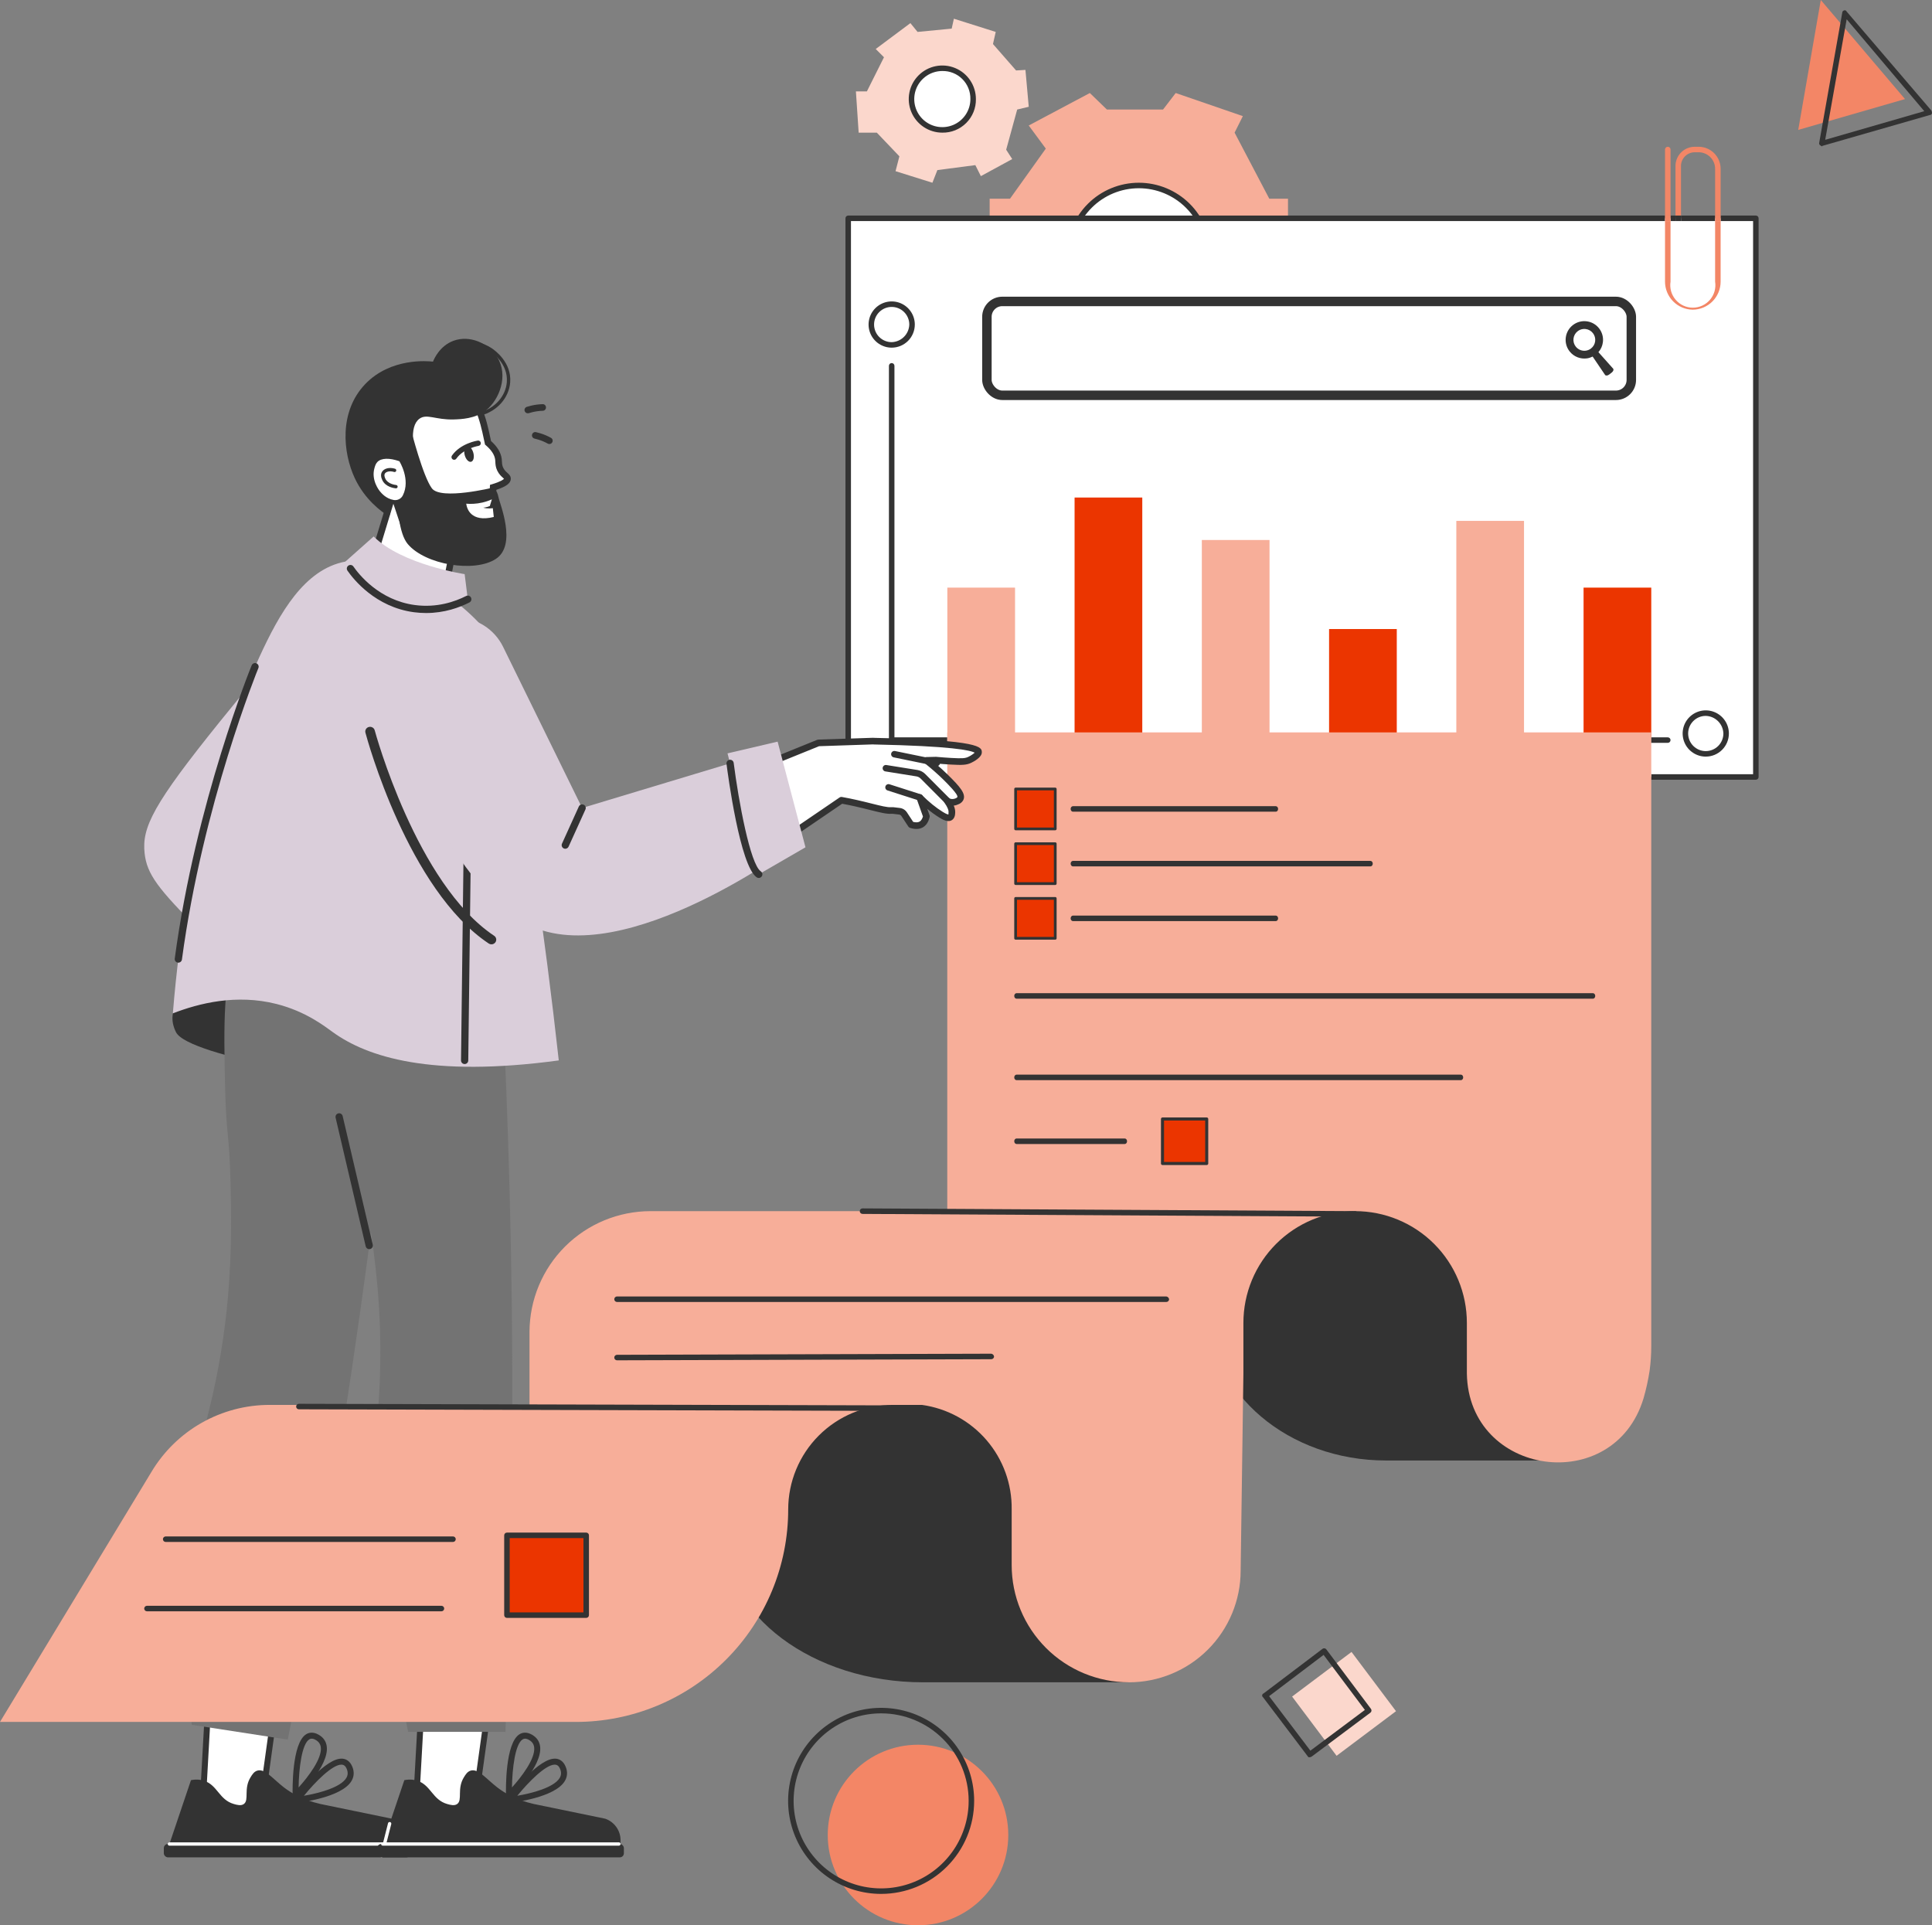 <svg xmlns="http://www.w3.org/2000/svg" id="b" width="613.397" height="611.274" viewBox="0 0 613.397 611.274"><rect x="0" y="0" width="613.397" height="611.274" fill="#808080" stroke="none"/><g id="c"><g id="d"><path d="m89.195,528.667l-6.981,50.244c-3.231,3.803-8.223,5.266-12.181,3.748-5.252-2.015-8.301-9.131-5.363-15.639,1.002-17.965,2.004-35.93,3.007-53.895l21.519,15.542Z" style="fill:#fff;"></path><path d="m73.28,584.196c-1.234,0-2.447-.21-3.588-.648-2.687-1.031-4.924-3.313-6.137-6.262-1.361-3.309-1.296-7.124.173-10.494l2.997-53.722c.02-.347.227-.657.542-.807.315-.147.687-.116.968.089l21.519,15.542c.286.206.434.555.386.904l-6.981,50.243c-.025.179-.1.348-.217.486-2.537,2.986-6.174,4.669-9.661,4.669Zm-4.749-69.279l-2.909,52.156c-.007.117-.035.232-.083.338-1.325,2.935-1.405,6.27-.221,9.149,1.014,2.466,2.857,4.364,5.057,5.207,3.551,1.362,8.01.017,10.935-3.27l6.863-49.395-19.641-14.186Z" style="fill:#333;"></path><path d="m81.651,562.188c2.442-.774,4.97,2.595,8.467,5.292,2.314,1.785,5.991,4,11.642,5.292,7.553,1.556,15.106,3.111,22.659,4.667.589.204,2.262.869,3.521,2.637.851,1.196,1.339,2.65,1.339,4.19v3.324s-76.205,0-76.205,0l7.561-22.393c1.879-.357,3.231-.102,4.081.167,4.365,1.38,4.815,6.057,9.526,7.409,1.077.309,2.298.634,3.175,0,1.759-1.271-.136-4.798,2.117-8.467.554-.903,1.102-1.795,2.117-2.117Z" style="fill:#333;"></path><rect x="52.016" y="585.473" width="78.322" height="4.234" rx="1.28" ry="1.28" style="fill:#333;"></rect><path d="m128.75,586.002H53.79c-.292,0-.529-.237-.529-.529,0-.292.237-.529.529-.529h74.961c.292,0,.529.237.529.529,0,.292-.237.529-.529.529Z" style="fill:#fff;"></path><path d="m93.863,570.843c-.12,0-.241-.022-.357-.069-.353-.142-.587-.481-.596-.86-.043-1.687-.283-16.555,4.337-19.315.807-.482,2.144-.842,3.929.177,1.493.853,2.357,2.103,2.567,3.717.799,6.125-8.801,15.672-9.21,16.075-.182.179-.424.274-.669.274Zm5.101-18.816c-.327,0-.563.104-.739.209-2.424,1.447-3.333,9.351-3.419,15.279,3.023-3.348,7.513-9.198,7.046-12.777-.131-1.003-.661-1.758-1.622-2.306-.531-.304-.943-.405-1.266-.405Z" style="fill:#333;"></path><path d="m94.286,572.385c-.339,0-.657-.182-.828-.482-.188-.33-.162-.74.066-1.044,1.013-1.349,10.039-13.171,15.381-12.461.932.123,2.204.668,2.972,2.575.642,1.595.544,3.112-.292,4.508-3.173,5.3-16.624,6.835-17.195,6.897-.035.004-.07.006-.105.006Zm14.101-12.113c-2.878,0-8.261,5.428-11.888,9.882,4.449-.751,11.598-2.555,13.451-5.651.519-.869.571-1.79.159-2.816-.46-1.142-1.049-1.344-1.451-1.397-.088-.012-.178-.018-.27-.018Z" style="fill:#333;"></path><path d="m59.779,315.02s-7.887,4.731-3.902,12.7c3.985,7.969,59.769,15.938,59.769,15.938l23.907-157.391c-7.942.318-15.884.635-23.826.953-15.359.614-28.427,11.385-31.963,26.344-7.995,33.818-15.99,67.637-23.984,101.455Z" style="fill:#333;"></path><path d="m119.176,318.657c5.714,2.656,12.175,5.746,12.175,5.746l8.841,14.281c.949,1.533-.322,3.476-2.107,3.221h0c-.99-.141-1.879-.682-2.46-1.495l-7.73-10.823-13.819-6.087h0c-1.28-3.18,1.992-6.288,5.101-4.843Z" style="fill:#eb3500;"></path><path d="m114.934,317.491c.864,0,20.737,9.505,20.737,9.505l8.841,14.281c.949,1.533-.322,3.476-2.107,3.221h0c-.99-.141-1.879-.682-2.46-1.495l-7.73-10.823-13.819-6.087-3.462-8.602Z" style="fill:#eb3500;"></path><path d="m120.982,319.219c.864,0,20.737,9.505,20.737,9.505l8.841,14.281c.949,1.533-.322,3.476-2.107,3.221h0c-.99-.141-1.879-.682-2.46-1.495l-7.73-10.823-13.819-6.087-3.462-8.602Z" style="fill:#eb3500;"></path><path d="m144.566,344.105c-.213,0-.424-.099-.56-.285l-6.217-8.524-14.303-8.388c-.33-.194-.44-.618-.247-.948.193-.331.618-.44.948-.247l14.551,8.534,6.387,8.757c.225.308.158.741-.151.967-.123.089-.266.133-.408.133Z" style="fill:#eb3500;"></path><path d="m107.417,326.33c.423.778.907,1.581,1.469,2.393,3.741,5.426,8.545,8.217,11.233,9.505,4.666,3.111,13.039,7.88,14.689,6.048.942-1.037-.32-4.182-1.728-6.048-1.659-2.203-3.75-3.102-4.986-4.182h-.009s0-.009-.009-.017c-.605-.51-1.002-1.08-1.045-1.849,0-.052-.009-.095.009-.156-1.054-1.668-3.007-4.061-6.351-6.005-4.294-2.497-10.196-2.169-13.272.311Z" style="fill:#eb3500;"></path><path d="m114.07,313.17l30.242,11.233c12.412,16.645,13.018,20.587,12.097,21.601-.741.816-1.728.864-1.728.864-1.646.08-2.961-1.875-3.456-2.592-1.937-2.802-5.851-7.668-11.294-14.257-.628.08-1.533.191-2.623.31-1.601.176-3.78.392-6.095.554-2.668.187-5.804-.069-11.958-.432-4.841-.286-7.563.335-9.657-1.257-1.421-1.08-2.242-2.544-2.242-2.544-.644-1.147-.872-2.216-.963-2.889-.017-.861.002-4.647,2.889-7.703,1.758-1.861,3.771-2.596,4.789-2.889Z" style="fill:#fff;"></path><path d="m151.224,344.969c-.201,0-.401-.088-.538-.256l-9.97-12.271c-.67-.826-1.664-1.299-2.728-1.299h-12.081c-.382,0-.692-.31-.692-.693s.31-.693.692-.693h12.081c1.482,0,2.868.661,3.803,1.81l9.97,12.271c.241.297.195.733-.101.974-.128.104-.283.156-.436.156Z" style="fill:#333;"></path><path d="m158.868,347.082c-.132,0-.266-.038-.383-.117-.318-.212-.404-.642-.192-.96,1.195-1.791-7.938-13.161-11.376-17.441-1.453-1.808-2.6-3.236-3.067-3.936-1.308-1.963-17.017-7.963-26.611-11.284-.361-.125-.553-.519-.428-.881.125-.36.517-.553.881-.428,2.585.895,25.312,8.829,27.309,11.824.433.65,1.563,2.057,2.994,3.838,8.564,10.663,12.926,16.86,11.449,19.077-.133.199-.353.308-.576.308Z" style="fill:#333;"></path><path d="m134.105,345.952c-2.147,0-5.831-1.985-10.997-4.925-1.072-.61-2.117-1.204-3.085-1.733-10.723-5.849-12.77-12.649-12.852-12.935-.105-.368.107-.751.475-.856.366-.108.75.106.855.474.025.085,2.033,6.564,12.184,12.102.975.532,2.027,1.13,3.107,1.745,3.465,1.972,9.913,5.646,10.835,4.601.404-.455-.218-2.46-1.331-4.291-.717-1.179-1.46-1.819-2.692-2.878-.328-.282-.686-.59-1.082-.942-1.68-1.49-3.32-3.129-4.872-4.872l-5.912-6.577c-.255-.285-.232-.723.052-.978.284-.255.721-.233.978.052l5.914,6.58c1.518,1.704,3.119,3.305,4.759,4.76.39.345.743.649,1.066.927,1.29,1.109,2.141,1.842,2.972,3.207.615,1.012,2.516,4.427,1.184,5.929-.369.416-.889.609-1.558.609Z" style="fill:#eb3500;"></path><path d="m154.012,347.746c-.747,0-1.381-.237-1.866-.516-.494-.282-.882-.635-1.147-.918-1.492.771-2.837.923-4.002.45-1.134-.461-1.821-1.414-2.204-2.157-.507.355-1.07.54-1.683.551h-.052c-2.072,0-3.893-2.077-3.97-2.165-.25-.289-.218-.726.07-.976.288-.251.724-.22.976.068.412.473,1.733,1.689,2.923,1.689h.032c.535-.011,1.001-.27,1.425-.795.163-.202.428-.294.683-.242.255.054.458.248.525.5.004.015.481,1.715,1.804,2.247.875.352,1.98.133,3.284-.65.317-.191.727-.098.932.209.159.233,1.627,2.257,3.854.771.319-.212.748-.126.96.192.212.318.126.748-.192.96-.862.575-1.656.781-2.352.781Z" style="fill:#333;"></path><path d="m113.753,193.641c-8.654-.462-16.982,3.379-22.645,9.939-6.125,7.096-13.348,15.672-21.286,25.522-21.092,26.174-24.838,33.558-23.907,41.838.737,6.558,4.129,11.197,17.931,24.904,10.241,10.17,24.559,23.688,42.834,38.85,4.296-3.98,8.613-7.965,12.95-11.954,3.99-3.669,7.974-7.322,11.954-10.958l-38.85-44.827c25.319-29.331,40.113-54.263,36.857-61.761-1.843-4.245-4.981-6.973-4.981-6.973-4.408-3.834-9.492-4.508-10.857-4.581Z" style="fill:#daceda;"></path><path d="m88.03,269.98c-2.733,0-6.425-.227-11.387-.889-.629-.084-1.072-.662-.988-1.292.084-.629.651-1.071,1.292-.988,13.886,1.85,17.154.172,17.185.155.53-.353,1.221-.195,1.573.333.352.529.187,1.257-.341,1.609-.229.153-1.839,1.072-7.334,1.072Z" style="fill:#eb3500;"></path><path d="m123.614,299.828c-9.629,9.629-19.259,19.259-28.888,28.888l13.946,9.961c8.301-7.969,16.602-15.938,24.904-23.907-3.32-4.981-6.641-9.961-9.961-14.942Z" style="fill:#eb3500;"></path><path d="m94.164,327.786c-.292,0-.584-.11-.808-.332-.452-.446-.457-1.175-.011-1.627l26.462-26.808c.445-.453,1.175-.458,1.627-.011.452.446.457,1.175.011,1.627l-26.462,26.808c-.225.228-.522.342-.819.342Z" style="fill:#eb3500;"></path><path d="m156.933,528.667l-6.981,50.244c-3.231,3.803-8.223,5.266-12.181,3.748-5.252-2.015-8.301-9.131-5.363-15.639,1.002-17.965,2.004-35.93,3.007-53.895l21.519,15.542Z" style="fill:#fff;"></path><path d="m141.017,584.196c-1.234,0-2.447-.21-3.588-.648-2.687-1.031-4.924-3.313-6.137-6.262-1.361-3.309-1.296-7.124.173-10.494l2.997-53.722c.02-.347.227-.657.542-.807.315-.147.686-.116.968.089l21.519,15.542c.286.206.434.555.386.904l-6.981,50.243c-.025.179-.1.348-.217.486-2.537,2.986-6.174,4.669-9.661,4.669Zm-4.749-69.279l-2.909,52.156c-.007.117-.035.232-.083.338-1.325,2.935-1.405,6.27-.221,9.149,1.014,2.466,2.857,4.364,5.057,5.207,3.55,1.362,8.01.017,10.935-3.27l6.863-49.395-19.641-14.186Z" style="fill:#333;"></path><path d="m149.389,562.188c2.442-.774,4.97,2.595,8.467,5.292,2.314,1.785,5.991,4,11.642,5.292,7.553,1.556,15.106,3.111,22.659,4.667.589.204,2.262.869,3.521,2.637.851,1.196,1.339,2.65,1.339,4.19v3.324h-76.205s7.561-22.393,7.561-22.393c1.879-.357,3.231-.102,4.081.167,4.365,1.38,4.815,6.057,9.526,7.409,1.077.309,2.298.634,3.175,0,1.759-1.271-.136-4.798,2.117-8.467.554-.903,1.102-1.795,2.117-2.117Z" style="fill:#333;"></path><path d="m161.601,570.843c-.12,0-.241-.022-.357-.069-.353-.142-.587-.481-.596-.86-.043-1.687-.283-16.555,4.337-19.315.807-.482,2.144-.842,3.929.177,1.493.853,2.357,2.103,2.567,3.717.799,6.125-8.801,15.672-9.21,16.075-.182.179-.424.274-.669.274Zm5.101-18.816c-.327,0-.563.104-.739.209-2.424,1.447-3.333,9.351-3.419,15.279,3.023-3.348,7.513-9.198,7.046-12.777-.131-1.003-.661-1.758-1.622-2.306-.531-.304-.943-.405-1.266-.405Z" style="fill:#333;"></path><path d="m162.024,572.385c-.339,0-.657-.182-.828-.482-.188-.33-.162-.74.066-1.044,1.013-1.349,10.049-13.171,15.381-12.461.932.123,2.204.668,2.972,2.575.642,1.595.544,3.112-.292,4.508-3.173,5.3-16.624,6.835-17.195,6.897-.035.004-.07.006-.105.006Zm14.101-12.113c-2.878,0-8.261,5.428-11.888,9.882,4.449-.751,11.598-2.555,13.451-5.651.519-.869.571-1.79.159-2.816-.46-1.142-1.049-1.344-1.451-1.397-.088-.012-.178-.018-.27-.018Z" style="fill:#333;"></path><path d="m121.124,589.737c-.043,0-.087-.005-.13-.017-.283-.072-.455-.359-.383-.643l2.585-10.195c.072-.283.361-.458.643-.382.284.072.455.359.383.643l-2.585,10.195c-.061.239-.276.399-.513.399Z" style="fill:#fff;"></path><rect x="119.754" y="585.473" width="78.322" height="4.234" rx="1.28" ry="1.28" style="fill:#333;"></rect><path d="m196.488,586.002h-74.961c-.292,0-.529-.237-.529-.529,0-.292.237-.529.529-.529h74.961c.292,0,.529.237.529.529,0,.292-.237.529-.529.529Z" style="fill:#fff;"></path><path d="m174.421,140.978c-.171,0-.345-.042-.505-.13-.913-.503-1.877-.917-2.864-1.232-.465-.148-.913-.268-1.338-.363-.566-.127-.921-.69-.793-1.255.128-.565.688-.919,1.255-.793.509.115,1.018.253,1.514.411,1.116.356,2.205.824,3.238,1.392.508.28.694.918.414,1.427-.191.347-.551.544-.921.544Z" style="fill:#333;"></path><path d="m167.578,131.228c-.445,0-.858-.285-1-.732-.177-.553.129-1.144.681-1.32.495-.158,1.004-.297,1.513-.412,1.14-.258,2.317-.406,3.497-.439.606-.037,1.063.441,1.079,1.02.017.58-.44,1.063-1.02,1.079-1.045.03-2.086.16-3.093.388-.477.108-.923.232-1.338.364-.106.034-.214.05-.32.05Z" style="fill:#333;"></path><path d="m129.144,288.033c-3.671,41.13-8.525,84.11-14.832,128.743-6.708,47.468-14.48,92.699-22.939,135.555-10.173-1.57-20.346-3.14-30.519-4.711-2.97-50.704.697-80.127,5.047-97.999,1.016-4.174,3.865-15.095,5.695-30.367,2.124-17.719,1.843-32.672,1.612-43.093-.377-16.982-1.378-14.737-1.746-31.2-.454-20.332-.639-33.047,3.905-48.094,3.214-10.644,7.654-18.679,10.69-23.548,14.362,4.905,28.724,9.809,43.086,14.714Z" style="fill:#737373;"></path><path d="m157.483,282.894c2.646,41.208,4.406,84.426,4.981,129.499.612,47.936-.17,93.823-1.992,137.468-10.293,0-20.587,0-30.88,0-10.67-49.658-11.534-79.295-9.961-97.622.367-4.28,1.517-15.508.996-30.88-.604-17.835-3.162-32.57-4.981-42.834-2.963-16.726-3.61-14.355-6.485-30.569-3.55-20.025-5.672-32.562-3.477-48.127,1.553-11.009,4.715-19.628,6.973-24.904,14.942,2.656,29.884,5.313,44.827,7.969Z" style="fill:#737373;"></path><path d="m54.88,321.743c8.277-3.205,20.143-6.202,32.873-2.988,9.379,2.368,15.404,7.142,17.931,8.965,10.873,7.845,31.019,14.467,71.722,8.965-2.212-20.004-4.848-40.606-7.969-61.761-3.611-24.475-7.634-48.063-11.954-70.726-3.523-4.755-9.882-12.083-19.923-17.931-6.08-3.541-17.122-9.972-27.892-7.969-13.04,2.425-20.913,16.378-27.308,30.291-9.719,21.144-23.007,57.785-27.48,113.153Z" style="fill:#daceda;"></path><path d="m56.624,305.649c-.051,0-.103-.003-.154-.01-.63-.085-1.072-.663-.987-1.293,6.665-49.691,24.25-92.687,24.427-93.115.242-.588.913-.868,1.502-.625.588.242.867.915.624,1.502-.176.426-17.649,43.16-24.273,92.543-.077.578-.572.998-1.139.998Z" style="fill:#333;"></path><path d="m145.77,164.562l-.178.97-.806,4.17-.323,1.631-1.038,5.348-.88,4.462-.445,2.274-.192,1-.735,3.801c-.94.556-6.76,3.873-13.469,1.079-6.771-2.822-9.186-9.653-9.563-10.757,1.55-5.101,3.098-10.191,4.648-15.292.677-2.238,1.366-4.486,2.044-6.725.69-2.259,1.369-4.508,2.059-6.766,5.268,4.135,10.546,8.271,15.825,12.407,1.011.805,2.034,1.59,3.056,2.397Z" style="fill:#fff;"></path><path d="m133.202,191.453c-1.823,0-3.823-.321-5.903-1.187-6.773-2.823-9.484-9.429-10.153-11.386l-.11-.321,9.297-30.573,1.205.946c5.268,4.134,10.546,8.271,15.824,12.407.579.462,1.156.912,1.733,1.362.441.344.883.688,1.325,1.037l.496.392-1.424,7.406-3.379,17.345-.407.24c-1.153.682-4.373,2.331-8.505,2.331Zm-13.957-12.938c.754,2.053,3.218,7.46,8.862,9.813,5.434,2.264,10.27.22,12.126-.785l4.39-22.547c-.273-.214-.546-.427-.819-.639-.584-.455-1.166-.91-1.745-1.37-4.869-3.816-9.744-7.636-14.611-11.456l-8.203,26.983Z" style="fill:#333;"></path><path d="m152.707,131.907l-.274-1.032c4.727-1.257,8.135-5.099,8.48-9.562.443-5.724-4.446-9.243-5.431-9.89-5.243-3.449-11.002-1.281-11.641-1.021l-.401-.991c.693-.28,6.927-2.631,12.63,1.119,1.072.705,6.398,4.542,5.909,10.865-.381,4.915-4.107,9.139-9.272,10.512Z" style="fill:#333;"></path><path d="m155.235,141.95c-.041-.207-.241-1.142-.508-2.386-.805-3.752-1.417-6.571-2.941-10.19-.913-2.178-2.962-6.953-6.118-10.613-.174-.215-.36-.429-.554-.632-1.865-.792-6.195-2.332-11.662-1.501-1.879.286-6.988,1.134-10.998,5.239-4.762,4.875-4.991,11.289-5.086,13.945-.274,7.662,3.081,7.794,8.755,24.478,2.154,6.334,2.925,10.002,6.48,11.86,2.704,1.413,5.802,1.113,9.271.844,4.05-.314,6.895-.552,9.416-2.584,3.686-2.97,4.345-7.555,5-12.192.206-1.456.297-2.842.328-4.197-.203-5.157-.823-9.225-1.383-12.072Z" style="fill:#fff;"></path><path d="m154.139,139.922c3.05,2.32,3.925,4.377,4.116,5.891.127,1.004-.031,1.902.569,3.155.883,1.844,2.304,2.152,2.305,3.026.001.69-.881,1.708-5.339,2.971-.507-1.58-.959-3.339-1.285-5.264-.624-3.69-.618-7.013-.366-9.779Z" style="fill:#fff;"></path><path d="m130.555,136.692s3.705,14.532,6.566,18.359c2.861,3.827,19.496-.257,19.496-.257,0,0,1.241.862,1.62,2.965.379,2.103,5.997,15.204-.795,19.686-6.792,4.481-22.461,1.877-27.994-4.726-5.533-6.603-2.721-33.166-2.721-33.166l3.827-2.861Z" style="fill:#333;"></path><path d="m131.123,139.847c-.169-3.126.349-5.641,2.017-6.878,2.342-1.736,5.154.378,10.894.208,2.286-.068,6.896-.204,10.326-2.947,4.164-3.33,7.207-10.996,3.466-16.91-2.776-4.389-8.76-7.063-13.945-5.086-4.27,1.628-6.036,5.662-6.413,6.584-1.632-.182-13.421-1.31-21.513,7.134-8.374,8.737-7.109,21.794-3.295,29.907,3.14,6.68,8.22,10.458,10.876,12.154.249-.614.639-1.82.483-3.344-.219-2.134-1.372-3.534-1.81-4.017,2.971-5.602,5.942-11.204,8.913-16.806Z" style="fill:#333;"></path><path d="m137.797,174.27c-1.997,0-3.901-.259-5.681-1.188-3.472-1.814-4.563-5.122-6.214-10.13-.241-.731-.496-1.505-.774-2.324-2.505-7.366-4.544-11.456-6.032-14.442-1.895-3.802-2.939-5.896-2.778-10.411.101-2.836.338-9.476,5.384-14.642,4.337-4.44,9.797-5.271,11.592-5.544,5.189-.789,9.516.42,12.23,1.573l.198.084.149.155c.214.224.419.46.611.697,3.337,3.869,5.469,8.955,6.271,10.869,1.578,3.746,2.205,6.672,3,10.376l.146.68c2.008,1.796,3.15,3.699,3.397,5.659.038.302.053.595.069.889.033.657.061,1.224.405,1.943.372.776.865,1.216,1.301,1.605.519.463,1.106.987,1.108,1.873h0c.002,1.39-1.377,2.458-4.58,3.519-.057,1.048-.144,1.969-.269,2.855-.668,4.73-1.36,9.621-5.382,12.862-2.8,2.256-5.975,2.503-9.994,2.814l-.357.028c-1.297.101-2.566.2-3.801.2Zm-1.166-56.832c-.963,0-1.972.069-3.021.229-1.622.247-6.559.998-10.405,4.935-4.479,4.585-4.696,10.656-4.788,13.249-.143,3.981.704,5.679,2.558,9.399,1.515,3.04,3.59,7.203,6.141,14.703.281.825.538,1.605.781,2.342,1.596,4.841,2.475,7.507,5.192,8.926,2.343,1.225,5.124,1.008,8.346.756l.358-.028c3.8-.294,6.545-.507,8.838-2.355,3.376-2.721,3.98-6.995,4.62-11.521.143-1.016.234-2.09.284-3.381l.029-.745.713-.218c2.79-.855,3.553-1.485,3.75-1.712-.091-.095-.238-.226-.353-.329-.495-.442-1.244-1.11-1.797-2.265-.526-1.1-.57-1.974-.608-2.745-.012-.243-.023-.484-.054-.732-.191-1.513-1.183-3.048-2.95-4.563l-.269-.231-.293-1.366c-.771-3.597-1.38-6.437-2.882-10.003-.768-1.832-2.806-6.694-5.945-10.335-.127-.156-.249-.3-.373-.436-1.907-.786-4.626-1.573-7.869-1.573Zm23.474,34.674h.01s-.01,0-.01,0Z" style="fill:#333;"></path><path d="m156.161,158.546c-.827.369-1.836.739-3.011,1.011-2.042.472-3.829.474-5.13.365.105.672.4,2.208,1.689,3.337,1.237,1.084,3.374,1.797,7.063.878l-.305-2.796s-1.628.275-3.041-.156c.176-.016.361-.039.553-.073.595-.102,1.11-.27,1.536-.448.216-.706.431-1.413.647-2.119Z" style="fill:#fff;"></path><path d="m127.886,157.31c-.533,1.05-1.7,1.636-2.861,1.443-.002,0-.003,0-.005,0-2.467-.435-3.868-2.125-4.407-2.767-.18-.217-2.811-3.489-1.741-7.308.189-.696.403-1.441.961-2.019,1.269-1.271,3.867-1.316,6.987-.206l-.009.012s3.64,5.784,1.075,10.845Z" style="fill:#fff;"></path><path d="m125.715,155.053c-.017,0-.034,0-.052-.002-.531-.051-3.234-.412-4.275-2.588-.479-.999-.535-1.858-.164-2.555.633-1.192,2.41-1.648,4.215-1.081.281.088.438.388.35.669-.088.281-.386.44-.67.35-1.421-.445-2.619-.063-2.952.563-.203.38-.14.915.184,1.591.81,1.694,3.15,1.962,3.414,1.986.294.028.509.289.481.582-.027.277-.259.484-.531.484Z" style="fill:#333;"></path><path d="m150.283,143.779c.368,1.361.053,2.629-.703,2.833-.756.204-1.667-.733-2.034-2.094-.368-1.361-.053-2.629.703-2.833.756-.204,1.667.733,2.034,2.094Z" style="fill:#333;"></path><path d="m144.186,145.983c-.169,0-.339-.05-.488-.155-.384-.27-.477-.8-.207-1.185,2.722-3.877,7.965-4.726,8.187-4.76.459-.074.897.246.97.71.072.464-.246.898-.709.971-.047.007-4.755.781-7.055,4.057-.165.236-.429.362-.697.362Z" style="fill:#333;"></path><path d="m148.518,190.252l-.996-7.969s-19.923-2.988-28.888-11.954l-8.965,7.969s13.946,22.911,38.85,11.954Z" style="fill:#daceda;"></path><path d="m135.282,194.636c-1.238,0-2.522-.079-3.85-.254-12.252-1.624-19.259-10.516-21.115-13.203-.361-.523-.23-1.239.293-1.6.522-.361,1.238-.231,1.6.293,1.72,2.49,8.21,10.73,19.525,12.23,6.96.924,12.686-1.053,16.261-2.873.568-.288,1.258-.062,1.547.503.288.566.063,1.259-.503,1.547-3.186,1.622-7.953,3.358-13.758,3.358Z" style="fill:#333;"></path><path d="m117.231,396.609c-.522,0-.995-.358-1.119-.889l-9.556-40.842c-.144-.619.239-1.237.858-1.381.617-.153,1.237.239,1.382.858l9.556,40.842c.144.619-.239,1.237-.858,1.381-.088.021-.177.031-.263.031Z" style="fill:#333;"></path><path d="m147.522,337.836s-.01,0-.015,0c-.635-.008-1.144-.528-1.136-1.164l1.006-82c.008-.636.5-1.131,1.164-1.136.635.008,1.144.529,1.136,1.164l-1.006,82.001c-.008.63-.521,1.136-1.15,1.136Z" style="fill:#333;"></path><path d="m159.728,205.361l25.097,51.176,60.829-18.345,7.358,29.591s-54.63,40.847-85.061,25.946c-23.609-11.56-40.64-55.029-47.09-73.94-2.476-7.259.218-15.397,6.747-19.419,4.111-2.533,9.775-4.485,17.417-4.346,6.262.114,11.946,3.712,14.703,9.336Z" style="fill:#daceda;"></path><path d="m156.029,299.828c-.295,0-.593-.084-.856-.259-25.6-17.052-38.609-64.911-39.151-66.94-.212-.795.275-1.608,1.089-1.815.814-.208,1.645.268,1.857,1.064.129.486,13.266,48.811,37.92,65.233.694.462.874,1.388.4,2.067-.294.423-.772.65-1.259.65Z" style="fill:#333;"></path><path d="m179.475,269.481c-.159,0-.321-.033-.475-.103-.579-.263-.835-.944-.572-1.523l5.35-11.793c.263-.579.946-.834,1.523-.573.579.263.835.945.572,1.523l-5.35,11.793c-.193.425-.611.676-1.048.676Z" style="fill:#333;"></path></g><path d="m314.211,80.911v-17.825h6.464l11.362-15.903-5.42-7.34,19.401-10.311,5.415,5.243h17.826l4.02-5.243,21.319,7.34-2.62,5.242,11.011,20.971h5.942v17.825h-94.719Z" style="fill:#f7ae99;"></path><path d="m339.55,80.911c0-5.84,2.323-11.44,6.451-15.57,4.128-4.129,9.728-6.449,15.571-6.449s11.438,2.32,15.57,6.449c4.128,4.13,6.446,9.73,6.446,15.57h-44.038Z" style="fill:#fff;"></path><path d="m383.587,81.785c-.23,0-.45-.092-.617-.256-.162-.164-.257-.386-.257-.618,0-5.608-2.228-10.987-6.194-14.952-3.961-3.966-9.34-6.194-14.949-6.194s-10.988,2.228-14.954,6.194c-3.966,3.965-6.194,9.344-6.194,14.952,0,.232-.09.454-.252.618-.167.164-.387.256-.621.256-.23,0-.455-.092-.617-.256-.162-.164-.257-.386-.257-.618,0-6.072,2.413-11.895,6.707-16.188,4.29-4.293,10.115-6.705,16.187-6.705s11.893,2.412,16.187,6.705c4.294,4.293,6.707,10.117,6.707,16.188,0,.232-.095.454-.257.618-.167.164-.387.256-.621.256Z" style="fill:#333;"></path><path d="m278.038,15.553l2.62,2.621-5.42,10.835h-3.493l.873,13.107h5.766l7.166,7.514-1.224,4.718,11.708,3.67,1.576-4.019,12.055-1.573,1.751,3.495,9.957-5.417-1.922-2.971,3.498-12.757,3.669-.874-1.049-11.709-2.971.175-7.337-8.388.873-3.845-13.284-4.194-.698,3.146-10.835,1.048-2.273-2.796-11.006,8.213Z" style="fill:#fbd7cc;"></path><path d="m299.181,41.242c5.406,0,9.786-4.382,9.786-9.787s-4.38-9.786-9.786-9.786-9.786,4.381-9.786,9.786,4.384,9.787,9.786,9.787Z" style="fill:#fff;"></path><path d="m299.181,42.116c-2.107,0-4.168-.625-5.919-1.797-1.756-1.171-3.12-2.836-3.93-4.784-.806-1.948-1.017-4.091-.603-6.159.41-2.068,1.422-3.967,2.917-5.458,1.49-1.491,3.39-2.506,5.456-2.917,2.071-.411,4.213-.2,6.158.606,1.949.807,3.615,2.173,4.785,3.927,1.17,1.753,1.796,3.814,1.796,5.922.027,1.407-.234,2.803-.761,4.108-.527,1.304-1.314,2.488-2.309,3.483-.995.994-2.179,1.779-3.48,2.306-1.305.528-2.701.787-4.11.763Zm0-19.573c-1.76,0-3.484.523-4.952,1.502-1.463.979-2.606,2.371-3.282,4-.675,1.629-.851,3.421-.509,5.15.347,1.729,1.193,3.317,2.44,4.564,1.247,1.246,2.836,2.095,4.564,2.439,1.729.344,3.52.167,5.15-.507,1.63-.674,3.02-1.817,3.997-3.282.981-1.466,1.503-3.189,1.503-4.952.023-1.177-.189-2.347-.63-3.439-.437-1.092-1.094-2.084-1.927-2.916-.833-.832-1.823-1.488-2.917-1.927-1.089-.44-2.26-.654-3.439-.63Z" style="fill:#333;"></path><path d="m570.928,41.242l7.162-41.242,26.739,31.456-33.9,9.787Z" style="fill:#f38666;"></path><path d="m578.441,46.484l-.527-.35c-.117-.068-.216-.172-.279-.296-.063-.124-.086-.265-.068-.403l7.337-41.417c0-.35.176-.524.527-.699.347-.175.698,0,.873.349l26.914,31.456c.14.268.198.572.171.874-.171.35-.347.524-.698.524l-34.076,9.786-.176.175Zm7.864-40.368l-6.815,38.271,31.456-9.087-24.641-29.184Z" style="fill:#333;"></path><path d="m557.645,69.313h-288.344v177.307h288.344V69.313Z" style="fill:#fff;"></path><path d="m283.106,110.381c-1.454,0-2.872-.43-4.078-1.237-1.206-.807-2.147-1.953-2.705-3.294-.554-1.341-.698-2.817-.414-4.241.279-1.424.981-2.731,2.008-3.758,1.026-1.026,2.332-1.725,3.759-2.009,1.422-.283,2.899-.138,4.24.418,1.341.555,2.485,1.496,3.291,2.703.81,1.207,1.238,2.626,1.238,4.078,0,1.946-.774,3.814-2.147,5.19-1.377,1.377-3.246,2.15-5.19,2.15Zm0-12.932c-1.485,0-2.908.589-3.957,1.638-1.049,1.049-1.638,2.471-1.638,3.955s.59,2.905,1.638,3.954c1.049,1.049,2.471,1.638,3.957,1.638,1.467-.044,2.863-.647,3.903-1.687,1.04-1.039,1.643-2.436,1.688-3.905,0-1.483-.59-2.906-1.639-3.955-1.049-1.048-2.471-1.638-3.952-1.638Z" style="fill:#333;"></path><path d="m541.565,240.224c-1.449,0-2.867-.43-4.074-1.237-1.211-.806-2.152-1.953-2.705-3.294-.554-1.341-.702-2.817-.419-4.241.284-1.424.981-2.731,2.008-3.758,1.026-1.026,2.336-1.725,3.759-2.009,1.427-.283,2.899-.138,4.24.418,1.341.555,2.489,1.496,3.295,2.703.806,1.207,1.238,2.626,1.238,4.078,0,1.946-.774,3.814-2.152,5.19-1.373,1.376-3.241,2.149-5.19,2.149Zm0-12.932c-1.481,0-2.903.589-3.952,1.638-1.049,1.048-1.639,2.471-1.639,3.954s.59,2.906,1.639,3.954c1.049,1.049,2.471,1.638,3.952,1.638s2.908-.589,3.957-1.638c1.049-1.048,1.639-2.471,1.639-3.954-.045-1.469-.648-2.866-1.688-3.905-1.04-1.039-2.435-1.643-3.907-1.687Z" style="fill:#333;"></path><rect x="502.772" y="186.569" width="21.494" height="47.487" style="fill:#eb3500;"></rect><path d="m483.867,165.383h-21.494v68.673h21.494v-68.673Z" style="fill:#f7ae99;"></path><rect x="421.973" y="199.719" width="21.494" height="34.336" style="fill:#eb3500;"></rect><rect x="341.173" y="157.967" width="21.494" height="76.089" style="fill:#eb3500;"></rect><path d="m403.067,171.45h-21.494v62.605h21.494v-62.605Z" style="fill:#f7ae99;"></path><path d="m322.268,186.569h-21.494v47.487h21.494v-47.487Z" style="fill:#f7ae99;"></path><path d="m429.098,524.493l-18.865,14.166,14.123,18.807,18.867-14.162-14.126-18.812Z" style="fill:#fbd7cc;"></path><path d="m415.864,557.934c-.349,0-.524,0-.699-.351l-14.155-18.699c-.103-.072-.183-.176-.233-.293s-.066-.243-.048-.369.07-.243.15-.342c.08-.099.186-.176.306-.216l18.699-14.157c.185-.14.419-.198.648-.167.229.031.436.158.575.342l14.154,18.875c.14.185.198.419.167.648-.032.23-.153.437-.342.572l-18.697,13.981-.524.176Zm-12.932-19.397l13.107,17.299,17.3-12.933-13.106-17.475-17.301,13.108Z" style="fill:#333;"></path><path d="m291.462,611.274c15.828,0,28.66-12.834,28.66-28.661s-12.831-28.661-28.66-28.661-28.66,12.829-28.66,28.661,12.831,28.661,28.66,28.661Z" style="fill:#f38666;"></path><path d="m279.755,601.313c-5.841,0-11.551-1.733-16.408-4.979-4.857-3.246-8.642-7.855-10.878-13.252-2.235-5.397-2.82-11.335-1.681-17.065,1.14-5.73,3.953-10.993,8.083-15.12,4.131-4.132,9.393-6.946,15.122-8.085,5.729-1.139,11.667-.554,17.064,1.679,5.396,2.237,10.009,6.023,13.254,10.88,3.246,4.857,4.977,10.565,4.977,16.408,0,7.832-3.111,15.345-8.65,20.882-5.539,5.541-13.051,8.652-20.884,8.652Zm0-57.321c-5.495,0-10.868,1.63-15.437,4.682-4.569,3.056-8.13,7.396-10.234,12.474-2.103,5.078-2.654,10.664-1.581,16.052,1.072,5.393,3.719,10.34,7.604,14.229,3.886,3.885,8.837,6.532,14.227,7.603,5.39,1.071,10.977.522,16.054-1.58,5.077-2.102,9.417-5.667,12.47-10.236,3.053-4.569,4.683-9.939,4.683-15.435,0-7.369-2.927-14.436-8.138-19.649-5.211-5.208-12.279-8.139-19.648-8.139Z" style="fill:#333;"></path><path d="m283.102,235.856c-.23,0-.45-.092-.617-.256-.162-.164-.256-.386-.256-.618v-118.833c0-.232.094-.454.256-.617.167-.164.387-.256.617-.256.234,0,.455.092.621.256.162.164.257.386.257.617v117.96h16.772v-8.979,8.979h223.514v-8.979,8.979h5.244c.23,0,.45.092.617.256.162.164.257.386.257.617s-.095.454-.257.618c-.167.164-.387.256-.617.256h-5.244v9.961h32.329V70.187h-286.422v175.629h30.578v-9.961h-17.65Z" style="fill:none;"></path><rect x="300.752" y="235.856" width="223.514" height="9.961" style="fill:none;"></rect><path d="m283.98,234.108v-117.96c0-.232-.095-.454-.257-.617-.166-.164-.387-.256-.621-.256-.23,0-.45.092-.617.256-.162.164-.256.386-.256.617v118.833c0,.232.094.454.256.618.167.164.387.256.617.256h17.65v-1.747h-16.772Z" style="fill:#333;"></path><path d="m530.127,235.6c.162-.164.257-.386.257-.618s-.095-.454-.257-.617c-.167-.164-.387-.256-.617-.256h-5.244v1.747h5.244c.23,0,.45-.092.617-.256Z" style="fill:#333;"></path><rect x="300.752" y="234.108" width="223.514" height="1.747" style="fill:#333;"></rect><path d="m533.701,77.003c0,.231-.09.454-.257.617-.162.164-.383.256-.617.256-.22-.035-.423-.138-.576-.295-.158-.156-.261-.36-.297-.579v-6.816h-1.571v19.223c-.162,1.023-.099,2.068.18,3.065.283.996.779,1.919,1.449,2.706.671.787,1.508,1.419,2.449,1.852.941.433,1.962.658,2.998.658s2.057-.225,2.998-.658c.941-.433,1.778-1.065,2.449-1.852.671-.787,1.166-1.71,1.45-2.706.279-.997.342-2.042.18-3.065v-19.223h-10.835v6.816Z" style="fill:none;"></path><path d="m544.122,51.538c-.275-.647-.675-1.233-1.18-1.723-.509-.489-1.107-.871-1.765-1.124-.653-.253-1.355-.371-2.057-.348h-1.049c-1.13,0-2.215.435-3.03,1.217s-1.296,1.849-1.342,2.977v15.902h10.835v-14.854c0-.704-.14-1.4-.414-2.048Z" style="fill:none;"></path><rect x="530.384" y="68.44" width="1.571" height="1.747" style="fill:#333;"></rect><rect x="533.701" y="68.44" width="10.835" height="1.747" style="fill:#333;"></rect><path d="m269.3,68.44c-.234,0-.455.092-.621.256-.162.164-.252.386-.252.618v177.377c0,.232.09.454.252.618.167.164.387.256.621.256h31.452v-1.748h-30.578V70.187h258.459v-1.747h-259.332Z" style="fill:#333;"></path><path d="m558.09,68.695c-.167-.164-.387-.256-.621-.256h-11.182v1.747h10.308v175.629h-32.329v1.748h33.203c.234,0,.455-.092.621-.256.162-.164.252-.386.252-.618V69.313c0-.232-.09-.454-.252-.618Z" style="fill:#333;"></path><path d="m532.252,77.582c.153.157.356.26.576.295.234,0,.455-.092.617-.256.167-.164.257-.386.257-.617v-6.816h-1.746v6.816c.036.219.14.422.297.579Z" style="fill:#fff;"></path><path d="m530.384,47.469c0-.232-.095-.454-.257-.618-.167-.164-.387-.256-.617-.256-.234,0-.455.092-.621.256-.162.164-.257.386-.257.618v20.97h1.751v-20.97Z" style="fill:#f38666;"></path><path d="m544.536,89.411c.162,1.023.099,2.068-.18,3.065-.284.996-.779,1.919-1.45,2.706-.671.787-1.508,1.419-2.449,1.852-.941.433-1.962.658-2.998.658s-2.057-.225-2.998-.658c-.941-.433-1.778-1.065-2.449-1.852-.671-.787-1.166-1.71-1.449-2.706-.279-.997-.342-2.042-.18-3.065v-19.223h-1.751v19.223c0,2.334.918,4.575,2.552,6.241,1.634,1.667,3.853,2.626,6.189,2.672,1.17,0,2.327-.231,3.408-.679,1.08-.448,2.066-1.104,2.894-1.932.824-.827,1.481-1.81,1.931-2.891.445-1.081.68-2.24.68-3.411v-19.223h-1.751v19.223Z" style="fill:#f38666;"></path><path d="m533.701,52.538c.045-1.128.527-2.195,1.342-2.977s1.9-1.218,3.03-1.217h1.049c.702-.023,1.404.095,2.057.348.657.253,1.256.635,1.765,1.124.504.489.905,1.076,1.18,1.723.274.648.414,1.344.414,2.048v14.854h1.751v-14.854c0-.932-.189-1.856-.549-2.716-.365-.86-.896-1.638-1.562-2.289-.666-.651-1.458-1.163-2.327-1.504s-1.796-.505-2.728-.481h-1.049c-1.594,0-3.124.62-4.263,1.729-1.143,1.109-1.809,2.621-1.854,4.213v15.902h1.746v-15.902Z" style="fill:#f38666;"></path><rect x="544.536" y="68.44" width="1.751" height="1.747" style="fill:#f38666;"></rect><rect x="531.955" y="68.44" width="1.746" height="1.747" style="fill:#333;"></rect><rect x="528.633" y="68.44" width="1.751" height="1.747" style="fill:#f38666;"></rect><path d="m512.155,117.038c-1.556-1.743-3.111-3.486-4.668-5.228.773-.882,1.269-1.972,1.419-3.162.199-1.573-.228-3.13-1.201-4.383-.972-1.253-2.374-2.052-3.948-2.25-1.573-.199-3.13.228-4.383,1.2-1.253.973-2.052,2.375-2.251,3.948-.198,1.573.228,3.13,1.201,4.383,1.357,1.748,3.503,2.529,5.55,2.233.611-.088,1.209-.284,1.779-.568,1.313,1.939,2.626,3.878,3.939,5.817.218.323.81.273,1.303-.109l.833-.646c.493-.383.687-.944.427-1.236Zm-8.638-5.706c-1.194.173-2.446-.283-3.238-1.303-.567-.731-.816-1.638-.7-2.557.116-.918.582-1.736,1.313-2.303.48-.372,1.037-.607,1.622-.692.306-.044.62-.048.934-.008.918.116,1.736.582,2.303,1.313s.816,1.639.701,2.556c-.116.918-.582,1.736-1.313,2.303-.489.38-1.049.608-1.622.691Z" style="fill:#333;"></path><rect x="313.338" y="95.702" width="204.598" height="29.806" rx="4.888" ry="4.888" style="fill:none; stroke:#333; stroke-miterlimit:10; stroke-width:3.003px;"></rect><path d="m358.424,534.132h-65.361c-34.949,0-63.434-21.319-63.434-47.535v-47.531h128.795v95.066Z" style="fill:#333;"></path><path d="m497.528,463.707h-57.492c-30.934,0-56.097-21.319-56.097-47.535v-47.531h113.589v95.066Z" style="fill:#333;"></path><path d="m524.266,232.54v194.818c0,2.629-.176,5.258-.527,7.864-.455,2.948-1.094,5.87-1.922,8.737-9.435,31.28-55.57,24.816-56.097-7.864v-16.079c0-9.408-3.736-18.429-10.389-25.082-6.653-6.653-15.674-10.394-25.082-10.394s-18.433,3.741-25.087,10.394c-6.653,6.653-10.389,15.674-10.389,25.082v16.079l-.873,62.561c0,9.408-3.741,18.433-10.394,25.087-6.653,6.653-15.674,10.389-25.082,10.389-9.872,0-19.343-3.921-26.32-10.902-6.982-6.982-10.902-16.448-10.902-26.32v-17.65c.117-8.058-2.714-15.877-7.959-21.994-5.249-6.117-12.546-10.101-20.527-11.209h-9.264c-8.805,0-17.249,3.498-23.48,9.723-6.225,6.23-9.723,14.675-9.723,23.48,0,8.859-1.747,17.632-5.136,25.816-3.39,8.184-8.359,15.62-14.621,21.881-6.266,6.266-13.701,11.236-21.886,14.625-8.184,3.39-16.956,5.132-25.814,5.132H0l48.057-79.338c3.878-6.505,9.38-11.893,15.967-15.629,6.587-3.736,14.032-5.699,21.606-5.69h82.484v-23.245c.046-10.164,4.117-19.896,11.322-27.072,7.205-7.171,16.957-11.2,27.124-11.2h94.191v-152h223.514Z" style="fill:#f7ae99;"></path><path d="m292.366,447.979l-197.472-.527c-.232,0-.454-.09-.618-.252-.164-.167-.256-.387-.256-.621,0-.23.092-.455.256-.617s.386-.257.618-.257l197.472.527c.234,0,.455.09.621.257.162.162.252.383.252.617-.031.221-.135.423-.293.576-.158.158-.36.261-.581.297Z" style="fill:#333;"></path><path d="m430.249,386.291l-156.407-.873c-.234,0-.455-.095-.617-.257-.167-.167-.257-.387-.257-.621,0-.23.09-.45.257-.617.162-.162.383-.257.617-.257l156.407.873c.23,0,.455.095.617.257.162.167.257.387.257.621,0,.23-.095.45-.257.617-.162.162-.387.257-.617.257Z" style="fill:#333;"></path><path d="m505.752,317.086h-183.01c-.195,0-.379-.09-.518-.257-.135-.162-.21-.387-.21-.617,0-.234.075-.455.21-.617.139-.167.323-.257.518-.257h183.01c.195,0,.379.09.514.257.139.162.214.383.214.617,0,.23-.075.455-.214.617-.135.167-.319.257-.514.257Z" style="fill:#333;"></path><path d="m463.824,342.951h-141.082c-.191,0-.379-.095-.514-.257-.139-.167-.214-.387-.214-.617,0-.234.075-.455.214-.621.135-.162.323-.257.514-.257h141.082c.191,0,.379.095.514.257.135.167.214.387.214.621,0,.23-.079.45-.214.617-.135.162-.323.257-.514.257Z" style="fill:#333;"></path><path d="m357.103,363.221h-34.36c-.191,0-.379-.09-.514-.257-.139-.162-.214-.387-.214-.617,0-.234.075-.455.214-.617.135-.167.323-.257.514-.257h34.36c.195,0,.379.09.514.257.139.162.214.383.214.617,0,.23-.075.455-.214.617-.135.167-.319.257-.514.257Z" style="fill:#333;"></path><path d="m405.061,257.714h-64.411c-.191,0-.379-.09-.514-.257-.139-.162-.214-.387-.214-.617,0-.234.075-.455.214-.617.135-.167.323-.257.514-.257h64.411c.195,0,.379.09.514.257.139.162.214.383.214.617,0,.23-.075.455-.214.617-.135.167-.319.257-.514.257Z" style="fill:#333;"></path><path d="m405.061,292.45h-64.411c-.191,0-.379-.09-.514-.257-.139-.162-.214-.387-.214-.617,0-.234.075-.455.214-.617.135-.167.323-.257.514-.257h64.411c.195,0,.379.09.514.257.139.162.214.383.214.617,0,.23-.075.455-.214.617-.135.167-.319.257-.514.257Z" style="fill:#333;"></path><path d="m435.112,275.082h-94.462c-.191,0-.379-.09-.514-.257-.139-.162-.214-.387-.214-.617,0-.234.075-.455.214-.617.135-.167.323-.257.514-.257h94.462c.195,0,.379.09.514.257.139.162.214.383.214.617,0,.23-.075.455-.214.617-.135.167-.319.257-.514.257Z" style="fill:#333;"></path><path d="m370.308,413.376h-174.406c-.232,0-.454-.09-.618-.257-.164-.162-.256-.387-.256-.617s.092-.455.256-.617c.164-.167.386-.257.618-.257h174.406c.221.036.423.135.581.293.153.158.257.36.293.581,0,.23-.095.455-.257.617-.162.167-.387.257-.617.257Z" style="fill:#333;"></path><path d="m195.901,431.9c-.234,0-.455-.09-.617-.257-.167-.162-.257-.383-.257-.617,0-.23.09-.455.257-.617.162-.167.383-.257.617-.257l118.833-.351c.221.036.423.14.576.297.158.158.261.36.297.576,0,.234-.095.455-.257.621-.162.162-.387.257-.617.257l-118.833.347Z" style="fill:#333;"></path><path d="m143.825,489.572H52.602c-.232,0-.454-.095-.618-.257-.164-.167-.256-.387-.256-.617,0-.234.092-.455.256-.621.164-.162.386-.257.618-.257h91.222c.232,0,.454.095.618.257.164.167.256.387.256.621,0,.23-.092.45-.256.617-.164.162-.386.257-.618.257Z" style="fill:#333;"></path><path d="m140.154,511.589H46.66c-.232,0-.454-.09-.618-.257-.164-.162-.256-.387-.256-.617,0-.234.092-.455.256-.617.164-.167.386-.257.618-.257h93.494c.232,0,.454.09.618.257.164.162.256.383.256.617,0,.23-.092.455-.256.617-.164.167-.386.257-.618.257Z" style="fill:#333;"></path><path d="m186.29,487.474h-25.339v25.249h25.339v-25.249Z" style="fill:#eb3500;"></path><path d="m186.116,513.686h-25.165c-.232,0-.454-.095-.618-.257-.164-.162-.256-.387-.256-.617v-25.339c0-.234.092-.455.256-.621.164-.162.386-.252.618-.252h25.165c.232,0,.454.09.618.252.164.167.256.387.256.621v25.339c0,.23-.092.455-.256.617-.164.162-.386.257-.618.257Zm-24.291-1.747h23.417v-23.592h-23.417v23.592Z" style="fill:#333;"></path><path d="m383.22,355.305h-14.136v14.085h14.136v-14.085Z" style="fill:#eb3500;"></path><path d="m383.123,369.903h-14.039c-.129,0-.253-.053-.345-.143-.092-.09-.143-.216-.143-.344v-14.136c0-.131.051-.254.143-.347.091-.09.215-.141.345-.141h14.039c.129,0,.253.05.345.141.091.093.143.216.143.347v14.136c0,.128-.051.254-.143.344-.092.09-.215.143-.345.143Zm-13.551-.974h13.064v-13.161h-13.064v13.161Z" style="fill:#333;"></path><path d="m335.121,285.265h-12.67v12.624h12.67v-12.624Z" style="fill:#eb3500;"></path><path d="m335.034,298.348h-12.582c-.116,0-.227-.047-.309-.128-.082-.081-.128-.194-.128-.308v-12.669c0-.117.046-.227.128-.311.082-.081.193-.126.309-.126h12.582c.116,0,.227.045.309.126.082.083.128.194.128.311v12.669c0,.115-.046.227-.128.308-.082.081-.193.128-.309.128Zm-12.146-.873h11.709v-11.796h-11.709v11.796Z" style="fill:#333;"></path><path d="m335.121,267.897h-12.67v12.624h12.67v-12.624Z" style="fill:#eb3500;"></path><path d="m335.034,280.98h-12.582c-.116,0-.227-.047-.309-.128-.082-.081-.128-.194-.128-.308v-12.669c0-.117.046-.227.128-.311.082-.081.193-.126.309-.126h12.582c.116,0,.227.045.309.126.082.083.128.194.128.311v12.669c0,.115-.046.227-.128.308-.082.081-.193.128-.309.128Zm-12.146-.873h11.709v-11.796h-11.709v11.796Z" style="fill:#333;"></path><path d="m335.121,250.529h-12.67v12.624h12.67v-12.624Z" style="fill:#eb3500;"></path><path d="m335.034,263.612h-12.582c-.116,0-.227-.047-.309-.128-.082-.081-.128-.194-.128-.308v-12.669c0-.117.046-.227.128-.311.082-.081.193-.126.309-.126h12.582c.116,0,.227.045.309.126.082.083.128.194.128.311v12.669c0,.115-.046.227-.128.308-.082.081-.193.128-.309.128Zm-12.146-.873h11.709v-11.796h-11.709v11.796Z" style="fill:#333;"></path><path d="m297.153,241.342c-1.004.025-2.014.048-3.017.072,2.215,1.769,10.555,8.568,10.759,12.133.025.371.077,1.343-.442,1.781-.711.606-2.101-.124-3.249-.807-.164-.099-.346-.21-.527-.32.894,1.259,1.497,2.452,1.537,3.42.013.368.054,1.331-.442,1.781-.681.614-1.979-.094-3.047-.756-1.576-.978-3.909-2.64-6.724-5.458h-.006c.703,1.999,1.414,3.995,2.131,5.992-.372,1.629-1.495,3.763-4.861,2.666l-.006-.002-2.2-3.35c-.351-.53-.919-.867-1.55-.926-1.274-.121-1.904-.29-2.53-.237-1.971.163-5.556-1.047-11.164-2.309-1.42-.32-2.983-.643-4.675-.946-1.723-.31-2.851-.467-4.551-.948-.104-.026-.207-.058-.31-.09-.6-.182-1.192-.374-1.505-.478-.048-.018-.089-.035-.138-.047-.178-.07-.358-.134-.531-.197-.293-.105-.554-.209-.785-.306-.986-.388-1.791-.771-2.407-1.074-.088-.146-.175-.291-.263-.437-.319-.529-.596-1.041-.845-1.534-1.902-3.739-1.958-6.505-1.131-8.549.008-.031.021-.06.035-.089.012-.023.017-.041.029-.065.058-.129.116-.258.179-.379.041-.088.081-.169.127-.249.024-.046.049-.092.08-.137,2.134-3.604,7.124-4.504,7.512-4.571.018.005.026,0,.026,0,4.873.121,9.747.242,14.62.364.005.008.003.014.008.021,26.983.551,33.379,2.101,33.38,3.568.001.783-1.794,1.895-2.735,2.347-1.251.602-2.359.679-5.979.471-1.305-.076-2.933-.187-4.802-.358Z" style="fill:#fff;"></path><path d="m292.078,254.214c-.103,0-.209-.016-.313-.05l-9.98-3.198c-.539-.173-.837-.75-.664-1.29.173-.539.75-.839,1.29-.664l9.98,3.198c.54.173.837.75.664,1.29-.14.436-.543.714-.978.714Z" style="fill:#333;"></path><path d="m300.562,255.065c-.264,0-.526-.101-.728-.302l-7.531-7.564c-.355-.358-.804-.595-1.299-.688l-9.907-1.588c-.559-.089-.941-.616-.851-1.176.09-.559.616-.947,1.176-.851l9.934,1.593c.931.175,1.752.609,2.402,1.262l7.531,7.563c.4.402.398,1.052-.004,1.451-.199.199-.462.299-.724.299Z" style="fill:#333;"></path><path d="m297.439,243.249c-.068,0-.137-.007-.207-.021l-13.486-2.766c-.555-.114-.913-.656-.799-1.212.114-.555.662-.91,1.211-.799l13.487,2.766c.555.114.913.656.799,1.212-.099.485-.526.82-1.004.82Z" style="fill:#333;"></path><polygon points="259.705 235.816 234.365 246.197 244.604 269.439 267.139 254.077 259.705 235.816" style="fill:#fff;"></polygon><path d="m244.604,270.489c-.097,0-.194-.013-.289-.04-.3-.086-.546-.301-.672-.586l-10.239-23.241c-.114-.26-.119-.555-.012-.819.107-.263.316-.472.579-.578l25.467-10.323c.114-.046.236-.073.359-.076l17.448-.582c.09-.004.18.006.267.025,34.205.707,34.205,2.964,34.207,4.613.002,1.573-2.549,2.919-3.331,3.294-1.513.728-2.881.779-6.493.573-1.643-.096-3.206-.213-4.776-.355l-.136.003c1.502,1.274,2.869,2.517,4.026,3.665,3.65,3.618,5.796,5.957,4.831,7.945h0c-.479.983-1.731,1.643-3.035,1.767.284.657.435,1.256.458,1.806.018.511.067,1.828-.785,2.602-1.335,1.203-3.343-.044-4.307-.642-1.254-.778-2.52-1.697-3.785-2.746.242.678.484,1.355.728,2.032.068.189.08.393.036.589-.351,1.538-1.101,2.671-2.17,3.277-1.093.62-2.452.672-4.04.154-.227-.074-.428-.224-.558-.424l-2.2-3.35c-.172-.26-.453-.427-.769-.457-.502-.048-.906-.102-1.25-.149-.494-.067-.822-.11-1.094-.088-1.515.12-3.59-.395-6.729-1.184-1.387-.348-2.968-.745-4.754-1.147-1.403-.316-2.816-.605-4.209-.861l-22.179,15.12c-.176.12-.383.182-.591.182Zm-8.841-23.725l9.293,21.095,21.491-14.65c.227-.155.505-.214.777-.166,1.558.279,3.147.6,4.721.955,1.805.406,3.401.807,4.803,1.159,2.832.711,4.879,1.22,6.043,1.128.5-.042.965.02,1.552.1.321.043.698.094,1.164.139.951.089,1.8.596,2.326,1.392l1.991,3.031c.873.223,1.532.191,2.019-.082.59-.334.91-1.025,1.085-1.632-.681-1.898-1.355-3.795-2.024-5.697-.127-.364-.046-.77.215-1.055.26-.286.655-.405,1.031-.312.185.046.359.143.494.278,2.185,2.187,4.383,3.973,6.534,5.308,1.325.823,1.741.856,1.856.832h-.002c-.041,0,.058-.2.032-.914-.019-.473-.268-1.347-1.344-2.863-.304-.427-.246-1.012.135-1.372.38-.359.968-.383,1.378-.055.09.073.189.132.292.178.89.388,2.164-.137,2.326-.472.375-.781-3.108-4.234-4.42-5.534-1.648-1.633-3.739-3.472-6.05-5.319-.345-.276-.481-.737-.339-1.156.141-.418.528-.704.97-.714l3.018-.072c.043,0,.08,0,.121.004,1.568.143,3.128.259,4.768.355,3.641.209,4.48.104,5.462-.369.813-.39,1.605-.943,1.97-1.304-1.289-.734-7.122-2.102-32.182-2.613-.053,0-.105-.006-.157-.015l-17.056.569-24.291,9.846Zm69.132,6.783h.01-.01Z" style="fill:#333;"></path><polygon points="246.889 235.471 230.98 239.192 240.9 277.603 255.734 269.019 246.889 235.471" style="fill:#daceda;"></polygon><path d="m240.899,278.754c-.22,0-.443-.063-.64-.195-5.312-3.565-9.176-32.729-9.599-36.042-.08-.63.365-1.207.995-1.287.627-.08,1.206.364,1.287.995,1.548,12.117,5.251,32.176,8.599,34.423.528.354.668,1.069.314,1.596-.222.331-.586.509-.956.509Z" style="fill:#333;"></path></g></svg>